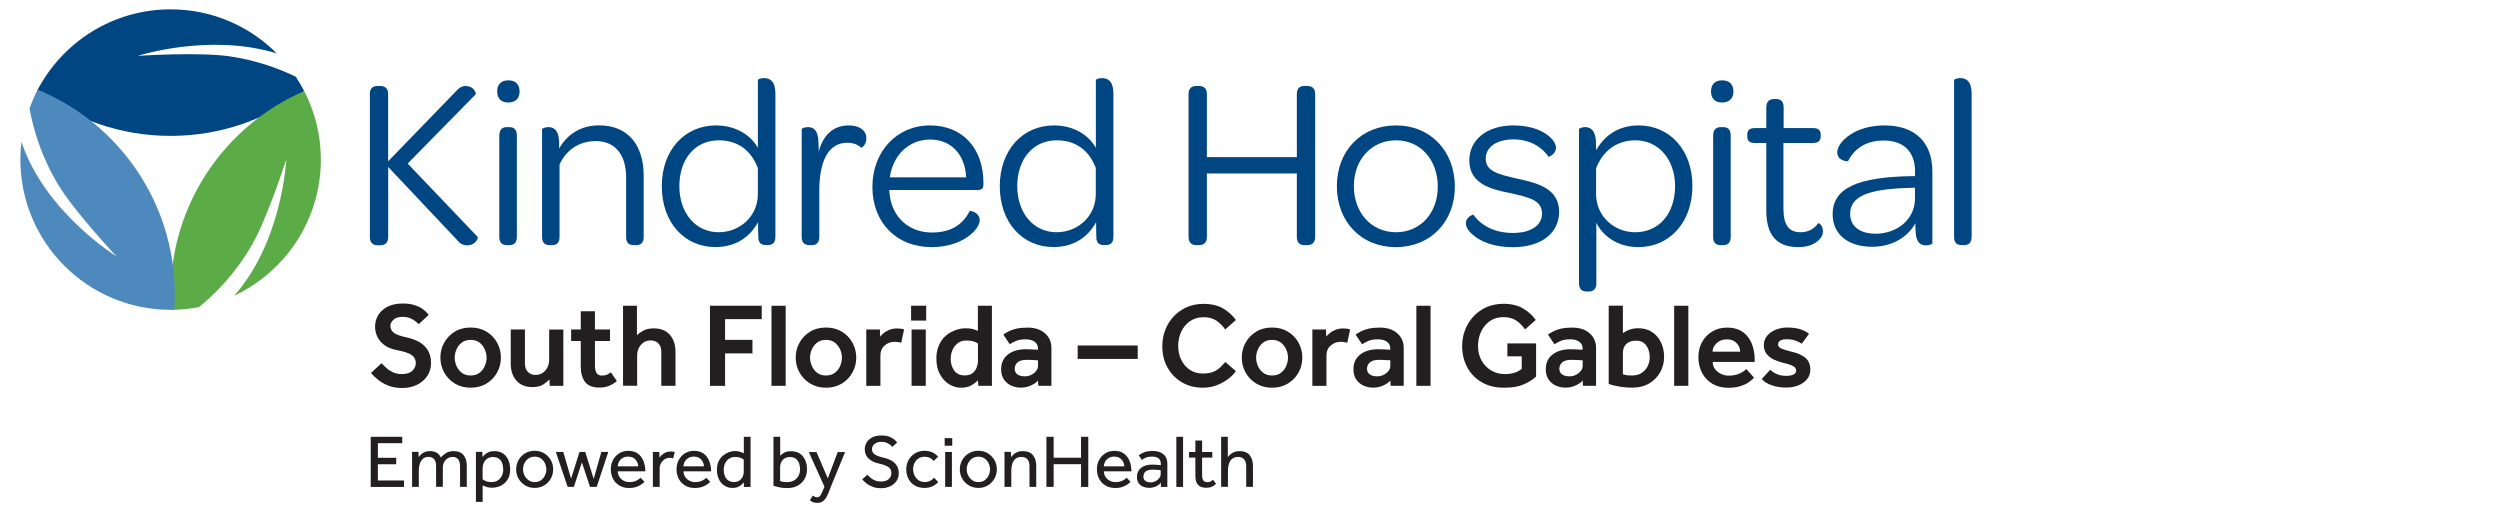 <?xml version="1.0" encoding="utf-8"?>
<!-- Generator: Adobe Illustrator 25.2.1, SVG Export Plug-In . SVG Version: 6.00 Build 0)  -->
<svg version="1.1" id="PNG" xmlns="http://www.w3.org/2000/svg" xmlns:xlink="http://www.w3.org/1999/xlink" x="0px" y="0px" viewBox="0 0 356 74" style="enable-background:new 0 0 356 74;" xml:space="preserve">
  <style type="text/css">
	.st0{fill:#004683;}
	.st1{fill:#5BAC47;}
	.st2{fill:#4E89BD;}
	.st3{fill:#231F20;}
</style>
  <g>
    <g>
      <path class="st0" d="M52.66,13.42c0-0.8,0.38-1.18,1.11-1.18h0.35c0.76,0,1.15,0.38,1.15,1.18v9.55l9.62-9.93
			c0.63-0.73,1.18-0.87,1.7-0.76c0.83,0.07,1.22,0.87,1.15,1.15l-9.69,9.86l9.97,10.45c0.1,0.31-0.38,1.08-1.25,1.18
			c-0.56,0.07-1.15-0.07-1.63-0.69l-9.86-10.45v9.97c0,0.76-0.38,1.18-1.15,1.18h-0.35c-0.73,0-1.11-0.42-1.11-1.18V13.42z" />
      <path class="st0" d="M72.39,11.44c1.01,0,1.6,0.56,1.6,1.6c0,1.01-0.63,1.56-1.63,1.56c-0.97,0-1.56-0.56-1.56-1.56
			C70.79,11.99,71.38,11.44,72.39,11.44z M71.1,19.32c0-0.9,0.45-1.22,1.11-1.22h0.28c0.66,0,1.11,0.28,1.11,1.22v14.41
			c0,0.9-0.45,1.18-1.11,1.18h-0.28c-0.66,0-1.11-0.28-1.11-1.18V19.32z" />
    </g>
    <g>
      <path class="st0" d="M91.66,25.05v8.68c0,0.9-0.45,1.18-1.08,1.18h-0.31c-0.66,0-1.11-0.28-1.11-1.18v-8.47
			c0-3.19-1.53-5.17-4.34-5.17c-2.43,0-4.24,1.35-5.14,3.33v10.31c0,0.9-0.45,1.18-1.08,1.18H78.3c-0.66,0-1.11-0.28-1.11-1.18
			V18.38c0-0.07,0.42-0.28,0.9-0.28c0.76,0,1.46,0.38,1.53,2.08v0.97c1.11-1.98,3.06-3.3,5.69-3.3
			C89.58,17.86,91.66,20.81,91.66,25.05z" />
      <path class="st0" d="M94.24,26.51c0-5.14,3.26-8.65,7.71-8.65c2.95,0,5.03,1.49,5.97,3.19V11.4c0-0.1,0.38-0.28,0.87-0.28
			c0.83,0,1.63,0.42,1.63,2.22v20.38c0,0.9-0.45,1.18-1.11,1.18h-0.24c-0.63,0-1.08-0.28-1.08-1.11c-0.04-0.69-0.04-1.39-0.04-2.15
			c-1.18,2.12-3.16,3.54-6.08,3.54C97.5,35.19,94.24,31.72,94.24,26.51z M107.92,23.94c-0.9-2.4-2.74-3.96-5.56-3.96
			c-3.33,0-5.62,2.6-5.62,6.53c0,3.85,2.33,6.56,5.59,6.56c3.09,0,5.59-2.33,5.59-5.42V23.94z" />
      <path class="st0" d="M123.37,19.67c0,1.01-0.69,1.42-0.76,1.35c-0.42-0.42-1.08-0.69-1.98-0.69c-2.71,0-3.96,2.67-3.96,6.84v6.56
			c0,0.87-0.45,1.18-1.08,1.18h-0.28c-0.69,0-1.15-0.28-1.15-1.18V18.38c0-0.07,0.38-0.28,0.9-0.28c0.69,0,1.32,0.35,1.46,1.67
			c0.04,0.59,0.07,1.18,0.07,1.81c0.66-2.5,2.19-3.72,4.3-3.72C122.4,17.86,123.37,18.59,123.37,19.67z" />
    </g>
    <g>
      <path class="st0" d="M132.44,17.86c4.62,0,7.6,3.26,7.6,8.16v0.24c0,0.59-0.24,0.8-0.87,0.8h-12.53c0,0.14,0,0.31,0.03,0.49
			c0.31,3.33,2.71,5.56,6.04,5.56c3.09,0,4.55-1.46,5.38-3.06c0.14-0.07,1.42,0.21,1.42,1.32c0,0.52-0.42,1.32-1.32,2.05
			c-1.04,0.9-2.95,1.77-5.52,1.77c-5.04,0-8.44-3.51-8.44-8.58C124.24,21.58,127.68,17.86,132.44,17.86z M132.44,19.87
			c-3.02,0-5.28,2.22-5.73,5.38h10.87C137.44,22.03,135.46,19.87,132.44,19.87z" />
      <path class="st0" d="M142.37,26.51c0-5.14,3.26-8.65,7.71-8.65c2.95,0,5.03,1.49,5.97,3.19V11.4c0-0.1,0.38-0.28,0.87-0.28
			c0.83,0,1.63,0.42,1.63,2.22v20.38c0,0.9-0.45,1.18-1.11,1.18h-0.24c-0.63,0-1.08-0.28-1.08-1.11c-0.03-0.69-0.03-1.39-0.03-2.15
			c-1.18,2.12-3.16,3.54-6.08,3.54C145.64,35.19,142.37,31.72,142.37,26.51z M156.05,23.94c-0.9-2.4-2.74-3.96-5.56-3.96
			c-3.33,0-5.63,2.6-5.63,6.53c0,3.85,2.33,6.56,5.59,6.56c3.09,0,5.59-2.33,5.59-5.42V23.94z" />
    </g>
    <g>
      <path class="st0" d="M169.25,33.73V13.42c0-0.8,0.38-1.18,1.11-1.18h0.35c0.76,0,1.15,0.38,1.15,1.18v8.96h12.81v-8.96
			c0-0.8,0.35-1.18,1.08-1.18h0.38c0.76,0,1.15,0.38,1.15,1.18v20.31c0,0.76-0.38,1.18-1.15,1.18h-0.38c-0.73,0-1.08-0.42-1.08-1.18
			V24.7h-12.81v9.03c0,0.76-0.38,1.18-1.15,1.18h-0.35C169.63,34.91,169.25,34.49,169.25,33.73z" />
      <path class="st0" d="M198.8,17.86c4.9,0,8.37,3.65,8.37,8.72c0,5-3.47,8.61-8.4,8.61c-4.97,0-8.4-3.65-8.4-8.68
			C190.37,21.47,193.84,17.86,198.8,17.86z M198.8,19.98c-3.47,0-6.01,2.71-6.01,6.53c0,3.82,2.53,6.56,6.01,6.56
			c3.44,0,5.94-2.71,5.94-6.49C204.74,22.76,202.28,19.98,198.8,19.98z" />
      <path class="st0" d="M208.74,31.79c0-0.87,0.97-1.25,1.08-1.22c1.04,1.49,2.92,2.6,5.63,2.6c2.6,0,4.13-1.11,4.13-2.74
			c0-1.94-1.81-2.33-4.62-2.95c-2.53-0.52-5.73-1.25-5.73-4.62c0-2.95,2.47-5,6.29-5c2.67,0,4.48,0.87,5.42,1.88
			c0.38,0.38,0.63,0.9,0.63,1.32c0,0.87-1.01,1.32-1.08,1.25c-0.9-1.39-2.71-2.46-4.93-2.46c-2.53,0-3.99,1.15-3.99,2.74
			c0,1.81,1.74,2.22,4.48,2.85c2.71,0.59,5.97,1.32,5.97,4.72c0,3.02-2.53,5.04-6.6,5.04c-2.71,0-4.58-0.8-5.66-1.74
			C209.05,32.86,208.74,32.31,208.74,31.79z" />
      <path class="st0" d="M241,26.47c0,5.17-3.23,8.72-7.71,8.72c-3.02,0-5.1-1.67-5.97-3.47v8.61c0,0.87-0.45,1.18-1.08,1.18h-0.28
			c-0.66,0-1.11-0.31-1.11-1.18V18.38c0-0.07,0.38-0.28,0.87-0.28c0.73,0,1.42,0.42,1.53,1.88c0,0.42,0.04,0.97,0.04,1.42
			c1.22-2.15,3.19-3.54,6.08-3.54C237.7,17.86,241,21.3,241,26.47z M238.53,26.51c0-3.85-2.4-6.53-5.63-6.53
			c-2.78,0-4.69,1.6-5.62,3.99v3.68c0,3.06,2.5,5.42,5.56,5.42C236.24,33.07,238.53,30.43,238.53,26.51z" />
      <path class="st0" d="M245.24,11.44c1.01,0,1.6,0.56,1.6,1.6c0,1.01-0.63,1.56-1.63,1.56c-0.97,0-1.56-0.56-1.56-1.56
			C243.64,11.99,244.23,11.44,245.24,11.44z M243.95,19.32c0-0.9,0.45-1.22,1.11-1.22h0.28c0.66,0,1.11,0.28,1.11,1.22v14.41
			c0,0.9-0.45,1.18-1.11,1.18h-0.28c-0.66,0-1.11-0.28-1.11-1.18V19.32z" />
      <path class="st0" d="M251.52,29.98v-9.62h-1.63c-0.8,0-1.08-0.35-1.08-0.94v-0.24c0-0.59,0.28-0.94,1.08-0.94h1.63v-2.92
			c0-0.87,0.45-1.22,1.11-1.22h0.28c0.66,0,1.08,0.31,1.08,1.22v2.92h4.2c0.76,0,1.08,0.31,1.08,0.94v0.21
			c0,0.63-0.31,0.97-1.11,0.97h-4.2v9.24c0,2.43,0.73,3.47,2.47,3.47c1.11,0,1.95-0.52,2.47-1.28c0.1-0.07,0.69,0.28,0.69,1.15
			c0,0.42-0.17,0.87-0.63,1.28c-0.59,0.56-1.53,0.97-2.88,0.97C253.01,35.19,251.52,33.49,251.52,29.98z" />
    </g>
    <g>
      <path class="st0" d="M272.32,25.08h0.38v-0.69c0-2.81-1.63-4.38-4.48-4.38c-2.64,0-4.24,1.29-5.07,2.95
			c-0.07,0.03-1.53-0.03-1.53-1.28c0-0.49,0.35-1.22,1.01-1.84c1.08-1.04,2.99-1.98,5.73-1.98c4.41,0,6.81,2.47,6.81,6.56v10.24
			c0,0.1-0.45,0.28-0.9,0.28c-0.73,0-1.32-0.35-1.46-1.6c-0.03-0.49-0.07-1.01-0.07-1.53c-1.11,2.01-3.37,3.33-6.15,3.33
			c-3.47,0-5.62-1.81-5.62-4.62C260.96,26.78,264.51,25.19,272.32,25.08z M272.7,26.72l-0.59,0.03c-6.04,0.14-8.65,1.18-8.65,3.72
			c0,1.74,1.39,2.81,3.61,2.81c3.19,0,5.62-2.15,5.62-4.97V26.72z" />
      <path class="st0" d="M278.26,33.73V11.4c0-0.1,0.42-0.28,0.9-0.28c0.8,0,1.6,0.42,1.6,2.22v20.38c0,0.9-0.45,1.18-1.11,1.18h-0.28
			C278.71,34.91,278.26,34.63,278.26,33.73z" />
    </g>
    <path class="st0" d="M39.41,7.6c-3.87-3.87-9.2-6.27-15.11-6.27C16,1.33,8.82,6.06,5.27,12.96c5.29,4.01,11.88,6.39,19.02,6.39
		c7.15,0,13.73-2.38,19.02-6.39c-0.36-0.7-0.76-1.38-1.19-2.03c-2.38-1.16-5.52-2.32-9.28-2.89c-4.41-0.67-13.2-0.09-13.2-0.09
		S29.74,4.66,39.41,7.6L39.41,7.6z" />
    <path class="st1" d="M45.69,22.72c0-3.52-0.86-6.83-2.37-9.75C32.13,17.81,24.3,28.95,24.3,41.92c0,0.74,0.03,1.47,0.08,2.2
		c1.35-0.01,2.68-0.14,3.96-0.39c2.22-1.8,5.12-4.68,7.51-8.81c2.24-3.86,4.92-12.24,4.92-12.24s-0.53,11.64-7.42,19.43
		C40.64,38.69,45.69,31.3,45.69,22.72L45.69,22.72z" />
    <path class="st2" d="M24.89,41.92c0-13.16-8.06-24.43-19.52-29.15c-0.45,0.85-0.83,1.74-1.17,2.65c0.5,2.81,1.61,6.75,4.07,10.85
		c2.29,3.83,8.32,10.24,8.32,10.24S6.39,30.23,3.05,20.19c-0.1,0.83-0.15,1.67-0.15,2.53c0,11.82,9.58,21.4,21.4,21.4
		c0.17,0,0.34-0.02,0.51-0.03C24.85,43.37,24.89,42.65,24.89,41.92L24.89,41.92z" />
    <g>
      <path class="st3" d="M52.83,53.11l1.5-1.39c0.19,0.21,0.42,0.43,0.68,0.67c0.26,0.24,0.58,0.45,0.94,0.62
			c0.36,0.17,0.79,0.26,1.27,0.26c0.67,0,1.17-0.16,1.5-0.47c0.32-0.31,0.49-0.68,0.49-1.1c0-0.49-0.2-0.87-0.6-1.15
			s-1.11-0.51-2.14-0.7c-0.7-0.14-1.27-0.37-1.72-0.7c-0.45-0.33-0.79-0.73-1.01-1.19c-0.22-0.46-0.33-0.94-0.33-1.45
			c0-0.58,0.14-1.12,0.44-1.62c0.29-0.5,0.73-0.9,1.32-1.21c0.59-0.31,1.32-0.46,2.21-0.46c0.6,0,1.12,0.07,1.56,0.2
			c0.43,0.13,0.8,0.29,1.09,0.48c0.29,0.19,0.52,0.37,0.68,0.55c0.16,0.18,0.27,0.31,0.34,0.38l-1.42,1.33
			c-0.07-0.07-0.2-0.19-0.4-0.36c-0.2-0.17-0.46-0.33-0.77-0.47c-0.31-0.14-0.69-0.21-1.14-0.21c-0.59,0-1.03,0.14-1.31,0.43
			c-0.28,0.28-0.42,0.57-0.42,0.85c0,0.4,0.16,0.73,0.49,0.98c0.32,0.26,0.95,0.48,1.89,0.68c0.59,0.13,1.15,0.33,1.67,0.61
			c0.52,0.28,0.94,0.67,1.26,1.16c0.32,0.5,0.48,1.13,0.48,1.91c0,0.66-0.18,1.26-0.53,1.79c-0.35,0.53-0.84,0.95-1.46,1.26
			c-0.62,0.31-1.33,0.46-2.11,0.46c-0.75,0-1.42-0.11-1.99-0.34s-1.07-0.51-1.47-0.85C53.39,53.72,53.07,53.41,52.83,53.11z" />
    </g>
    <g>
      <path class="st3" d="M62.71,50.92c0-0.78,0.18-1.49,0.55-2.14c0.36-0.65,0.87-1.17,1.51-1.56c0.64-0.39,1.39-0.58,2.25-0.58
			c0.86,0,1.6,0.19,2.25,0.58c0.64,0.39,1.15,0.91,1.51,1.56c0.36,0.65,0.55,1.36,0.55,2.14c0,0.77-0.18,1.49-0.55,2.14
			c-0.36,0.65-0.87,1.17-1.51,1.56c-0.64,0.39-1.39,0.59-2.25,0.59c-0.86,0-1.6-0.2-2.25-0.59c-0.64-0.39-1.15-0.91-1.51-1.56
			C62.9,52.41,62.71,51.7,62.71,50.92z M67.02,53.47c0.51,0,0.94-0.13,1.27-0.39c0.34-0.26,0.59-0.59,0.75-0.98
			c0.17-0.39,0.25-0.78,0.25-1.17c0-0.39-0.08-0.78-0.25-1.16c-0.16-0.39-0.42-0.71-0.75-0.98c-0.34-0.26-0.76-0.39-1.27-0.39
			c-0.51,0-0.94,0.13-1.27,0.39c-0.34,0.26-0.59,0.59-0.75,0.98c-0.17,0.39-0.25,0.77-0.25,1.16c0,0.39,0.08,0.78,0.25,1.17
			c0.17,0.39,0.42,0.72,0.75,0.98C66.09,53.34,66.51,53.47,67.02,53.47z" />
      <path class="st3" d="M72.73,51.79v-4.87h2.02v4.86c0,0.5,0.14,0.9,0.42,1.18c0.28,0.29,0.64,0.43,1.09,0.43
			c0.56,0,1.02-0.21,1.39-0.62c0.36-0.41,0.55-0.91,0.55-1.5v-4.34h2.02v8.02h-1.93l-0.05-0.91c-0.21,0.23-0.5,0.46-0.88,0.71
			c-0.38,0.25-0.89,0.37-1.53,0.37c-0.99,0-1.75-0.3-2.28-0.91C73,53.6,72.73,52.8,72.73,51.79z" />
      <path class="st3" d="M82.7,52.2v-3.64h-1.37v-1.64h1.37v-2.6h2.02v2.6h2.15v1.64h-2.15v3.5c0,0.46,0.08,0.81,0.23,1.05
			c0.15,0.25,0.4,0.37,0.74,0.37c0.32,0,0.57-0.05,0.76-0.14c0.19-0.09,0.37-0.2,0.54-0.32l0.86,1.25c-0.4,0.32-0.79,0.55-1.18,0.7
			c-0.39,0.15-0.82,0.22-1.3,0.22c-0.98,0-1.67-0.27-2.07-0.82S82.7,53.1,82.7,52.2z" />
      <path class="st3" d="M88.72,54.94v-11.4h1.98v4.21c0.2-0.23,0.51-0.45,0.91-0.67c0.4-0.22,0.9-0.32,1.5-0.32
			c0.99,0,1.75,0.31,2.28,0.92c0.53,0.62,0.8,1.41,0.8,2.39v4.87h-2.02v-4.86c0-0.5-0.14-0.9-0.42-1.18
			c-0.28-0.28-0.64-0.43-1.09-0.43c-0.56,0-1.02,0.21-1.38,0.62c-0.36,0.41-0.55,0.91-0.55,1.5v4.34H88.72z" />
      <path class="st3" d="M101.1,54.94v-11.4h7.37v1.9h-5.22v2.96h3.9v1.92h-3.9v4.63H101.1z" />
      <path class="st3" d="M109.86,54.94v-11.4h2.02v11.4H109.86z" />
      <path class="st3" d="M113.31,50.92c0-0.78,0.18-1.49,0.55-2.14c0.36-0.65,0.87-1.17,1.51-1.56c0.64-0.39,1.39-0.58,2.25-0.58
			c0.86,0,1.6,0.19,2.25,0.58c0.64,0.39,1.15,0.91,1.51,1.56c0.36,0.65,0.55,1.36,0.55,2.14c0,0.77-0.18,1.49-0.55,2.14
			c-0.36,0.65-0.87,1.17-1.51,1.56c-0.64,0.39-1.39,0.59-2.25,0.59c-0.86,0-1.6-0.2-2.25-0.59c-0.64-0.39-1.15-0.91-1.51-1.56
			C113.49,52.41,113.31,51.7,113.31,50.92z M117.62,53.47c0.51,0,0.94-0.13,1.27-0.39c0.34-0.26,0.59-0.59,0.75-0.98
			c0.17-0.39,0.25-0.78,0.25-1.17c0-0.39-0.08-0.78-0.25-1.16c-0.17-0.39-0.42-0.71-0.75-0.98c-0.34-0.26-0.76-0.39-1.27-0.39
			s-0.94,0.13-1.27,0.39c-0.34,0.26-0.59,0.59-0.75,0.98c-0.17,0.39-0.25,0.77-0.25,1.16c0,0.39,0.08,0.78,0.25,1.17
			c0.17,0.39,0.42,0.72,0.75,0.98C116.68,53.34,117.1,53.47,117.62,53.47z" />
      <path class="st3" d="M123.36,54.94v-8.02h1.93l0.05,1.01c0.13-0.16,0.29-0.33,0.5-0.5c0.21-0.18,0.47-0.33,0.79-0.46
			c0.31-0.13,0.69-0.2,1.12-0.2c0.19,0,0.37,0.01,0.52,0.03c0.15,0.02,0.31,0.06,0.47,0.12l-0.41,1.9c-0.27-0.1-0.58-0.15-0.92-0.15
			c-0.56,0-1.04,0.18-1.44,0.53c-0.4,0.35-0.6,0.83-0.6,1.42v4.33H123.36z" />
      <path class="st3" d="M129.74,45.65v-2.12h2.15v2.12H129.74z M129.81,54.94v-8.02h2.02v8.02H129.81z" />
      <path class="st3" d="M139.31,54.94l-0.05-0.79c-0.21,0.23-0.5,0.46-0.9,0.7c-0.39,0.24-0.89,0.36-1.5,0.36
			c-0.58,0-1.14-0.16-1.68-0.48c-0.54-0.32-0.98-0.79-1.32-1.41c-0.35-0.62-0.52-1.37-0.52-2.25c0-0.63,0.09-1.18,0.27-1.66
			c0.18-0.48,0.41-0.88,0.68-1.2c0.31-0.36,0.65-0.65,1.03-0.86c0.38-0.21,0.75-0.36,1.11-0.46c0.36-0.1,0.68-0.14,0.94-0.14
			c0.35,0,0.63,0.01,0.83,0.04c0.2,0.03,0.38,0.07,0.53,0.12c0.15,0.05,0.33,0.12,0.52,0.2v-3.57h2v11.4H139.31z M139.26,51.38
			v-2.46c-0.35-0.28-0.91-0.43-1.66-0.43c-0.39,0-0.72,0.08-0.98,0.23c-0.27,0.15-0.5,0.36-0.69,0.61
			c-0.36,0.48-0.55,1.06-0.55,1.74s0.17,1.25,0.51,1.71c0.34,0.46,0.84,0.68,1.49,0.68c0.47,0,0.84-0.11,1.11-0.32
			c0.27-0.22,0.47-0.49,0.59-0.81C139.2,52.01,139.26,51.69,139.26,51.38z" />
      <path class="st3" d="M147.86,54.94l-0.05-0.75c-0.22,0.26-0.55,0.5-1,0.7c-0.45,0.21-0.94,0.31-1.48,0.31
			c-0.43,0-0.86-0.09-1.29-0.27c-0.43-0.18-0.78-0.47-1.06-0.86c-0.28-0.39-0.42-0.88-0.42-1.47c0-0.91,0.32-1.62,0.97-2.12
			c0.65-0.5,1.5-0.75,2.55-0.75c0.19,0,0.42,0,0.69,0.02c0.27,0.01,0.61,0.03,1.03,0.05V49.6c0-0.4-0.16-0.71-0.48-0.94
			c-0.32-0.23-0.74-0.34-1.25-0.34c-0.57,0-1.03,0.07-1.37,0.22c-0.34,0.15-0.64,0.31-0.91,0.48l-0.92-1.37
			c0.22-0.16,0.47-0.32,0.77-0.47c0.3-0.15,0.66-0.28,1.09-0.38c0.43-0.1,0.97-0.15,1.61-0.15c1.03,0,1.85,0.27,2.46,0.81
			c0.62,0.54,0.92,1.24,0.92,2.09v5.39H147.86z M147.81,52.1v-0.79c-0.26-0.02-0.55-0.04-0.86-0.05c-0.31-0.01-0.54-0.02-0.7-0.02
			c-0.65,0-1.11,0.13-1.37,0.38c-0.26,0.26-0.39,0.55-0.39,0.88c0,0.34,0.12,0.61,0.37,0.8c0.25,0.19,0.61,0.29,1.09,0.29
			c0.32,0,0.62-0.07,0.9-0.21c0.28-0.14,0.51-0.32,0.69-0.55C147.72,52.63,147.81,52.37,147.81,52.1z" />
      <path class="st3" d="M153.46,51.11v-1.91h8.55v1.91H153.46z" />
      <path class="st3" d="M174.49,51.55l1.5,1.3c-0.23,0.34-0.57,0.7-1.03,1.06c-0.46,0.36-1,0.67-1.62,0.92
			c-0.63,0.25-1.31,0.38-2.04,0.38c-1.13,0-2.13-0.26-3-0.77c-0.87-0.51-1.56-1.22-2.05-2.11c-0.5-0.89-0.74-1.91-0.74-3.03
			c0-0.83,0.14-1.61,0.43-2.34c0.28-0.73,0.69-1.37,1.21-1.92c0.52-0.55,1.14-0.99,1.85-1.3c0.72-0.31,1.51-0.47,2.38-0.47
			c1.13,0,2.07,0.22,2.81,0.67c0.75,0.45,1.35,0.99,1.8,1.63l-1.52,1.35c-0.36-0.52-0.79-0.95-1.27-1.27s-1.09-0.48-1.82-0.48
			c-0.74,0-1.38,0.19-1.92,0.56c-0.54,0.38-0.96,0.88-1.25,1.5c-0.29,0.62-0.44,1.3-0.44,2.03s0.15,1.39,0.44,1.98
			c0.29,0.59,0.7,1.07,1.22,1.42c0.52,0.35,1.14,0.53,1.85,0.53c0.66,0,1.19-0.1,1.6-0.29c0.41-0.19,0.73-0.42,0.97-0.68
			C174.09,51.96,174.31,51.74,174.49,51.55z" />
      <path class="st3" d="M176.83,50.92c0-0.78,0.18-1.49,0.55-2.14c0.36-0.65,0.87-1.17,1.51-1.56c0.64-0.39,1.39-0.58,2.25-0.58
			c0.86,0,1.6,0.19,2.25,0.58c0.64,0.39,1.15,0.91,1.51,1.56c0.36,0.65,0.55,1.36,0.55,2.14c0,0.77-0.18,1.49-0.55,2.14
			c-0.36,0.65-0.87,1.17-1.51,1.56c-0.64,0.39-1.39,0.59-2.25,0.59c-0.85,0-1.6-0.2-2.25-0.59c-0.64-0.39-1.15-0.91-1.51-1.56
			C177.01,52.41,176.83,51.7,176.83,50.92z M181.14,53.47c0.51,0,0.94-0.13,1.27-0.39c0.34-0.26,0.59-0.59,0.75-0.98
			c0.17-0.39,0.25-0.78,0.25-1.17c0-0.39-0.08-0.78-0.25-1.16c-0.17-0.39-0.42-0.71-0.75-0.98c-0.34-0.26-0.76-0.39-1.27-0.39
			c-0.51,0-0.94,0.13-1.27,0.39c-0.34,0.26-0.59,0.59-0.75,0.98c-0.17,0.39-0.25,0.77-0.25,1.16c0,0.39,0.08,0.78,0.25,1.17
			c0.16,0.39,0.42,0.72,0.75,0.98C180.2,53.34,180.63,53.47,181.14,53.47z" />
      <path class="st3" d="M186.88,54.94v-8.02h1.93l0.05,1.01c0.13-0.16,0.29-0.33,0.5-0.5c0.21-0.18,0.47-0.33,0.79-0.46
			c0.31-0.13,0.69-0.2,1.12-0.2c0.19,0,0.37,0.01,0.52,0.03c0.15,0.02,0.31,0.06,0.47,0.12l-0.41,1.9c-0.27-0.1-0.58-0.15-0.92-0.15
			c-0.56,0-1.04,0.18-1.44,0.53c-0.4,0.35-0.6,0.83-0.6,1.42v4.33H186.88z" />
      <path class="st3" d="M198.03,54.94l-0.05-0.75c-0.22,0.26-0.55,0.5-1,0.7c-0.45,0.21-0.94,0.31-1.48,0.31
			c-0.43,0-0.86-0.09-1.29-0.27c-0.43-0.18-0.78-0.47-1.06-0.86c-0.28-0.39-0.42-0.88-0.42-1.47c0-0.91,0.32-1.62,0.97-2.12
			c0.65-0.5,1.5-0.75,2.55-0.75c0.19,0,0.42,0,0.69,0.02c0.27,0.01,0.61,0.03,1.03,0.05V49.6c0-0.4-0.16-0.71-0.48-0.94
			c-0.32-0.23-0.74-0.34-1.25-0.34c-0.57,0-1.03,0.07-1.37,0.22c-0.34,0.15-0.64,0.31-0.91,0.48l-0.92-1.37
			c0.22-0.16,0.47-0.32,0.77-0.47c0.3-0.15,0.66-0.28,1.09-0.38c0.43-0.1,0.97-0.15,1.61-0.15c1.03,0,1.85,0.27,2.46,0.81
			c0.62,0.54,0.92,1.24,0.92,2.09v5.39H198.03z M197.98,52.1v-0.79c-0.26-0.02-0.55-0.04-0.86-0.05c-0.31-0.01-0.54-0.02-0.7-0.02
			c-0.65,0-1.11,0.13-1.37,0.38c-0.26,0.26-0.39,0.55-0.39,0.88c0,0.34,0.12,0.61,0.37,0.8c0.25,0.19,0.61,0.29,1.09,0.29
			c0.32,0,0.62-0.07,0.9-0.21c0.28-0.14,0.51-0.32,0.69-0.55C197.89,52.63,197.98,52.37,197.98,52.1z" />
      <path class="st3" d="M201.69,54.94v-11.4h2.02v11.4H201.69z" />
      <path class="st3" d="M214.65,50.73V48.9h4.09v4.72c-0.45,0.42-1.03,0.79-1.75,1.11c-0.72,0.32-1.66,0.48-2.81,0.48
			c-1.24,0-2.31-0.26-3.2-0.79c-0.89-0.52-1.57-1.23-2.05-2.13c-0.48-0.89-0.72-1.9-0.72-3c0-0.83,0.14-1.61,0.43-2.34
			c0.28-0.73,0.69-1.37,1.21-1.92c0.52-0.55,1.14-0.99,1.85-1.3c0.72-0.31,1.51-0.47,2.38-0.47c1.13,0,2.07,0.22,2.81,0.67
			c0.75,0.45,1.35,0.99,1.8,1.63l-1.52,1.35c-0.36-0.52-0.79-0.95-1.27-1.27c-0.48-0.32-1.09-0.48-1.82-0.48
			c-0.74,0-1.38,0.19-1.92,0.56c-0.54,0.38-0.96,0.88-1.25,1.5c-0.29,0.62-0.44,1.3-0.44,2.03c0,0.81,0.17,1.52,0.52,2.12
			c0.35,0.6,0.81,1.07,1.38,1.4c0.58,0.33,1.21,0.5,1.89,0.5c1.05,0,1.86-0.25,2.43-0.75v-1.78H214.65z" />
      <path class="st3" d="M225.42,54.94l-0.05-0.75c-0.22,0.26-0.55,0.5-1,0.7c-0.45,0.21-0.94,0.31-1.48,0.31
			c-0.43,0-0.86-0.09-1.29-0.27c-0.43-0.18-0.78-0.47-1.06-0.86c-0.28-0.39-0.42-0.88-0.42-1.47c0-0.91,0.32-1.62,0.97-2.12
			c0.65-0.5,1.5-0.75,2.55-0.75c0.19,0,0.42,0,0.69,0.02c0.27,0.01,0.61,0.03,1.03,0.05V49.6c0-0.4-0.16-0.71-0.48-0.94
			c-0.32-0.23-0.74-0.34-1.25-0.34c-0.57,0-1.03,0.07-1.37,0.22c-0.34,0.15-0.64,0.31-0.91,0.48l-0.92-1.37
			c0.22-0.16,0.47-0.32,0.77-0.47c0.3-0.15,0.66-0.28,1.09-0.38c0.43-0.1,0.97-0.15,1.61-0.15c1.03,0,1.85,0.27,2.46,0.81
			c0.62,0.54,0.92,1.24,0.92,2.09v5.39H225.42z M225.37,52.1v-0.79c-0.26-0.02-0.55-0.04-0.86-0.05c-0.31-0.01-0.54-0.02-0.7-0.02
			c-0.65,0-1.11,0.13-1.37,0.38c-0.26,0.26-0.39,0.55-0.39,0.88c0,0.34,0.12,0.61,0.37,0.8c0.25,0.19,0.61,0.29,1.09,0.29
			c0.32,0,0.62-0.07,0.9-0.21c0.28-0.14,0.51-0.32,0.69-0.55C225.28,52.63,225.37,52.37,225.37,52.1z" />
      <path class="st3" d="M229.08,54.68V43.53h2.02v3.93c0.14-0.14,0.4-0.29,0.8-0.46c0.39-0.17,0.86-0.26,1.39-0.26
			c0.78,0,1.44,0.18,1.98,0.55c0.55,0.37,0.97,0.86,1.26,1.48c0.29,0.62,0.44,1.3,0.44,2.05c0,0.8-0.19,1.53-0.56,2.19
			c-0.37,0.66-0.89,1.19-1.56,1.59c-0.67,0.4-1.48,0.6-2.41,0.6c-0.7,0-1.34-0.06-1.92-0.17C229.92,54.93,229.45,54.81,229.08,54.68
			z M231.1,50.27v3.03c0.16,0.05,0.32,0.09,0.5,0.12c0.17,0.03,0.44,0.05,0.8,0.05c0.55,0,1.01-0.12,1.38-0.37
			c0.37-0.25,0.65-0.56,0.85-0.96c0.19-0.39,0.29-0.81,0.29-1.26c0-0.41-0.07-0.8-0.21-1.16c-0.14-0.36-0.35-0.66-0.63-0.88
			c-0.28-0.22-0.66-0.33-1.11-0.33c-0.6,0-1.07,0.16-1.38,0.47C231.26,49.29,231.1,49.72,231.1,50.27z" />
      <path class="st3" d="M238.4,54.94v-11.4h2.02v11.4H238.4z" />
      <path class="st3" d="M248.68,52.55l1.09,1.23c-0.04,0.03-0.13,0.13-0.28,0.28c-0.15,0.15-0.38,0.32-0.67,0.5
			c-0.29,0.18-0.66,0.33-1.11,0.46c-0.45,0.13-0.99,0.2-1.62,0.2c-0.86,0-1.6-0.19-2.23-0.56c-0.63-0.37-1.13-0.89-1.48-1.55
			c-0.35-0.66-0.53-1.42-0.53-2.27c0-0.79,0.17-1.5,0.52-2.13c0.35-0.63,0.83-1.13,1.44-1.5c0.61-0.37,1.31-0.56,2.11-0.56
			c0.74,0,1.36,0.13,1.86,0.39c0.5,0.26,0.91,0.61,1.21,1.05c0.31,0.44,0.53,0.93,0.67,1.48c0.14,0.55,0.21,1.11,0.21,1.68v0.29
			h-5.98c0,0.39,0.11,0.73,0.33,1.02s0.5,0.52,0.85,0.68c0.34,0.17,0.69,0.25,1.04,0.25c0.52,0,0.96-0.06,1.3-0.18
			c0.34-0.12,0.62-0.25,0.82-0.4C248.44,52.76,248.59,52.64,248.68,52.55z M243.87,50.08h3.93c0-0.27-0.07-0.54-0.21-0.81
			c-0.14-0.27-0.35-0.49-0.62-0.67c-0.27-0.18-0.62-0.27-1.04-0.27c-0.45,0-0.82,0.09-1.12,0.27c-0.3,0.18-0.53,0.4-0.69,0.67
			C243.95,49.54,243.87,49.81,243.87,50.08z" />
      <path class="st3" d="M250.87,53.97l1.21-1.32c0.25,0.25,0.57,0.46,0.95,0.62c0.38,0.17,0.82,0.25,1.31,0.25
			c0.43,0,0.78-0.06,1.04-0.18c0.26-0.12,0.39-0.31,0.39-0.56c0-0.16-0.05-0.3-0.14-0.42c-0.1-0.12-0.29-0.24-0.57-0.36
			c-0.28-0.12-0.72-0.25-1.32-0.38c-0.35-0.09-0.73-0.23-1.13-0.41s-0.74-0.44-1.02-0.78c-0.28-0.34-0.42-0.76-0.42-1.27
			c0-0.54,0.16-0.99,0.49-1.37c0.32-0.38,0.74-0.66,1.25-0.86c0.51-0.19,1.03-0.29,1.56-0.29c0.71,0,1.31,0.07,1.81,0.22
			c0.5,0.15,0.95,0.37,1.33,0.67l-1.04,1.42c-0.22-0.16-0.5-0.31-0.86-0.44c-0.36-0.13-0.77-0.2-1.24-0.2s-0.8,0.07-0.99,0.21
			c-0.19,0.14-0.29,0.32-0.29,0.52c0,0.25,0.16,0.45,0.47,0.59c0.31,0.14,0.8,0.29,1.46,0.45c0.81,0.18,1.46,0.46,1.94,0.85
			c0.48,0.38,0.73,0.96,0.73,1.73c0,0.51-0.16,0.96-0.47,1.34c-0.31,0.38-0.73,0.68-1.25,0.88c-0.52,0.21-1.09,0.31-1.72,0.31
			c-0.74,0-1.42-0.11-2.03-0.32C251.72,54.69,251.23,54.38,250.87,53.97z" />
    </g>
    <g>
      <path class="st3" d="M52.79,69.33V62.2h4.49v0.91h-3.47v2.08h2.61v0.92h-2.61v2.31h3.72v0.92H52.79z" />
      <path class="st3" d="M59.64,69.33h-0.96v-4.46c0-0.06,0-0.13,0-0.2c0-0.07,0-0.17-0.01-0.32h0.92l0.03,0.75
			c0.08-0.12,0.18-0.25,0.32-0.38c0.14-0.13,0.31-0.25,0.52-0.34c0.21-0.1,0.47-0.14,0.77-0.14c0.38,0,0.7,0.08,0.96,0.23
			c0.25,0.15,0.45,0.38,0.59,0.67c0.2-0.23,0.45-0.44,0.74-0.63c0.29-0.18,0.65-0.27,1.07-0.27c0.64,0,1.12,0.19,1.42,0.57
			c0.31,0.38,0.46,0.89,0.46,1.54v2.98h-0.96v-2.91c0-0.9-0.36-1.35-1.07-1.35c-0.26,0-0.5,0.07-0.71,0.21
			c-0.21,0.14-0.37,0.32-0.49,0.54c-0.12,0.23-0.18,0.47-0.18,0.74v2.76H62.1v-2.91c0-0.46-0.09-0.81-0.28-1.02
			c-0.19-0.22-0.45-0.33-0.78-0.33c-0.35,0-0.63,0.1-0.83,0.29c-0.21,0.19-0.35,0.44-0.44,0.73c-0.09,0.3-0.13,0.6-0.13,0.93V69.33z
			" />
      <path class="st3" d="M68.72,71.47h-0.95v-6.6c0-0.06,0-0.13,0-0.2c0-0.07,0-0.17-0.01-0.32h0.92l0.03,0.71
			c0.07-0.09,0.18-0.2,0.32-0.33c0.14-0.12,0.32-0.24,0.55-0.34c0.23-0.1,0.5-0.15,0.82-0.15c0.51,0,0.94,0.12,1.27,0.36
			c0.33,0.24,0.58,0.56,0.74,0.96c0.16,0.4,0.24,0.83,0.24,1.29c0,0.45-0.08,0.84-0.23,1.17c-0.15,0.33-0.35,0.6-0.6,0.81
			c-0.25,0.21-0.52,0.37-0.82,0.47c-0.3,0.1-0.6,0.15-0.89,0.15c-0.34,0-0.6-0.03-0.8-0.1c-0.2-0.07-0.39-0.14-0.58-0.22V71.47z
			 M68.72,66.98v1.27c0.11,0.09,0.28,0.18,0.49,0.27c0.21,0.09,0.48,0.13,0.8,0.13c0.33,0,0.61-0.08,0.86-0.23
			c0.25-0.15,0.44-0.36,0.58-0.64c0.14-0.27,0.21-0.57,0.21-0.91c0-0.32-0.05-0.62-0.14-0.89c-0.1-0.27-0.25-0.49-0.47-0.65
			c-0.21-0.16-0.5-0.25-0.87-0.25c-0.33,0-0.63,0.1-0.87,0.29c-0.25,0.19-0.42,0.47-0.52,0.82c-0.03,0.11-0.05,0.24-0.06,0.37
			C68.73,66.7,68.72,66.84,68.72,66.98z" />
      <path class="st3" d="M76.14,69.48c-0.51,0-0.96-0.12-1.36-0.36c-0.4-0.24-0.71-0.56-0.94-0.96c-0.23-0.4-0.34-0.84-0.34-1.32
			c0-0.49,0.11-0.93,0.34-1.33c0.23-0.4,0.54-0.72,0.94-0.96c0.4-0.24,0.85-0.36,1.36-0.36c0.51,0,0.96,0.12,1.35,0.36
			c0.4,0.24,0.71,0.56,0.94,0.96c0.23,0.4,0.34,0.84,0.34,1.33c0,0.48-0.11,0.92-0.34,1.32c-0.23,0.4-0.54,0.72-0.94,0.96
			C77.09,69.36,76.64,69.48,76.14,69.48z M76.14,68.65c0.35,0,0.65-0.09,0.89-0.26c0.25-0.18,0.44-0.4,0.57-0.68
			c0.13-0.28,0.2-0.57,0.2-0.87c0-0.3-0.07-0.59-0.2-0.87c-0.13-0.28-0.32-0.5-0.57-0.68c-0.25-0.18-0.55-0.26-0.89-0.26
			c-0.34,0-0.64,0.09-0.89,0.26c-0.25,0.17-0.44,0.4-0.57,0.67c-0.13,0.27-0.2,0.57-0.2,0.87c0,0.3,0.07,0.59,0.2,0.86
			c0.14,0.27,0.33,0.5,0.57,0.68C75.5,68.56,75.79,68.65,76.14,68.65z" />
    </g>
    <g>
      <path class="st3" d="M80.83,69.33l-1.68-4.97h1.06l1.11,3.8l1.2-3.8h0.82l1.2,3.83l1.09-3.83h0.99l-1.65,4.97h-0.95l-1.16-3.48
			l-1.14,3.48H80.83z" />
      <path class="st3" d="M91.22,68.03l0.55,0.58c-0.07,0.09-0.2,0.2-0.39,0.34c-0.18,0.14-0.43,0.26-0.72,0.37
			c-0.3,0.11-0.65,0.17-1.08,0.17c-0.51,0-0.97-0.11-1.36-0.34c-0.39-0.23-0.7-0.54-0.91-0.94c-0.22-0.4-0.33-0.87-0.33-1.4
			c0-0.49,0.11-0.92,0.32-1.32c0.21-0.39,0.5-0.7,0.88-0.94c0.37-0.23,0.8-0.35,1.29-0.35c0.58,0,1.04,0.14,1.4,0.42
			s0.62,0.64,0.78,1.08c0.16,0.44,0.25,0.92,0.25,1.42h-3.93c0.01,0.29,0.09,0.55,0.24,0.79c0.15,0.23,0.35,0.41,0.59,0.54
			c0.25,0.13,0.51,0.2,0.8,0.2c0.42,0,0.77-0.07,1.04-0.21C90.91,68.3,91.1,68.16,91.22,68.03z M87.96,66.41h2.93
			c-0.03-0.39-0.16-0.71-0.41-0.98c-0.24-0.27-0.59-0.41-1.03-0.41c-0.31,0-0.57,0.07-0.79,0.2c-0.22,0.14-0.39,0.31-0.51,0.52
			S87.98,66.18,87.96,66.41z" />
    </g>
    <g>
      <path class="st3" d="M93.93,69.33h-0.96v-4.49c0-0.05,0-0.11,0-0.17s0-0.17-0.01-0.31h0.92l0.03,0.8
			c0.08-0.11,0.19-0.24,0.33-0.37c0.14-0.14,0.32-0.25,0.53-0.35c0.21-0.1,0.47-0.15,0.77-0.15c0.11,0,0.2,0.01,0.29,0.02
			c0.09,0.01,0.17,0.04,0.25,0.06l-0.21,0.9c-0.13-0.05-0.29-0.08-0.49-0.08c-0.27,0-0.52,0.07-0.73,0.21
			c-0.22,0.14-0.39,0.32-0.52,0.55c-0.13,0.23-0.19,0.48-0.19,0.76V69.33z" />
    </g>
    <g>
      <path class="st3" d="M100.58,68.03l0.55,0.58c-0.07,0.09-0.2,0.2-0.39,0.34c-0.18,0.14-0.43,0.26-0.72,0.37
			c-0.3,0.11-0.65,0.17-1.08,0.17c-0.51,0-0.97-0.11-1.36-0.34c-0.39-0.23-0.7-0.54-0.91-0.94c-0.22-0.4-0.33-0.87-0.33-1.4
			c0-0.49,0.11-0.92,0.32-1.32c0.21-0.39,0.5-0.7,0.88-0.94c0.37-0.23,0.8-0.35,1.29-0.35c0.58,0,1.04,0.14,1.4,0.42
			c0.36,0.28,0.62,0.64,0.78,1.08c0.16,0.44,0.25,0.92,0.25,1.42h-3.93c0.01,0.29,0.09,0.55,0.24,0.79
			c0.15,0.23,0.35,0.41,0.59,0.54c0.25,0.13,0.51,0.2,0.8,0.2c0.42,0,0.77-0.07,1.04-0.21C100.27,68.3,100.46,68.16,100.58,68.03z
			 M97.32,66.41h2.93c-0.03-0.39-0.16-0.71-0.41-0.98c-0.24-0.27-0.59-0.41-1.03-0.41c-0.31,0-0.57,0.07-0.79,0.2
			c-0.22,0.14-0.39,0.31-0.51,0.52S97.34,66.18,97.32,66.41z" />
      <path class="st3" d="M105.94,69.33l-0.03-0.63c-0.05,0.06-0.14,0.15-0.27,0.28c-0.13,0.13-0.31,0.24-0.53,0.35
			s-0.49,0.15-0.81,0.15c-0.42,0-0.8-0.1-1.13-0.32c-0.34-0.21-0.6-0.51-0.79-0.89c-0.19-0.38-0.29-0.84-0.29-1.36
			c0-0.47,0.08-0.88,0.24-1.21c0.16-0.34,0.37-0.62,0.63-0.83c0.26-0.21,0.53-0.37,0.83-0.48c0.3-0.1,0.58-0.16,0.84-0.16
			c0.27,0,0.5,0.03,0.7,0.09c0.2,0.06,0.39,0.14,0.59,0.23V62.2h0.96v6.63c0,0.03,0,0.09,0,0.2s0,0.21,0.01,0.31H105.94z
			 M105.91,67.23v-1.78c-0.13-0.11-0.29-0.2-0.49-0.27c-0.2-0.07-0.44-0.11-0.73-0.11c-0.46,0-0.85,0.16-1.16,0.49
			c-0.31,0.33-0.47,0.78-0.47,1.35c0,0.31,0.05,0.6,0.16,0.87c0.1,0.26,0.26,0.47,0.48,0.63c0.21,0.15,0.49,0.23,0.81,0.23
			c0.34,0,0.6-0.08,0.81-0.23c0.2-0.15,0.35-0.34,0.45-0.56S105.91,67.43,105.91,67.23z" />
    </g>
    <g>
      <path class="st3" d="M110.14,69.16V62.2h0.96v2.71c0.1-0.14,0.28-0.28,0.54-0.43c0.26-0.15,0.59-0.23,1.01-0.23
			c0.49,0,0.91,0.11,1.25,0.34c0.34,0.23,0.59,0.54,0.76,0.93c0.17,0.39,0.26,0.82,0.26,1.3c0,0.52-0.12,0.98-0.35,1.39
			c-0.23,0.4-0.56,0.72-0.98,0.95c-0.42,0.23-0.9,0.34-1.46,0.34c-0.41,0-0.78-0.03-1.13-0.1
			C110.64,69.32,110.36,69.25,110.14,69.16z M111.09,66.53v1.98c0.1,0.03,0.22,0.06,0.37,0.09c0.15,0.03,0.36,0.05,0.65,0.05
			c0.55,0,0.99-0.17,1.32-0.51c0.33-0.34,0.5-0.78,0.5-1.31c0-0.31-0.05-0.59-0.14-0.86c-0.1-0.26-0.25-0.48-0.46-0.64
			c-0.21-0.16-0.49-0.25-0.83-0.25c-0.31,0-0.57,0.07-0.78,0.2c-0.21,0.14-0.37,0.31-0.47,0.54
			C111.15,66.04,111.09,66.28,111.09,66.53z" />
      <path class="st3" d="M115.32,71.23l0.44-0.67c0.07,0.06,0.15,0.12,0.25,0.17c0.09,0.05,0.21,0.08,0.34,0.08
			c0.23,0,0.4-0.1,0.51-0.31c0.11-0.2,0.25-0.5,0.41-0.88l0.13-0.32l-2.23-4.93h1.1l1.61,3.75l1.41-3.75h1.05l-1.99,4.85
			c-0.09,0.22-0.19,0.47-0.29,0.74c-0.1,0.27-0.22,0.54-0.35,0.79c-0.14,0.25-0.31,0.46-0.52,0.62s-0.47,0.24-0.79,0.24
			c-0.25,0-0.46-0.03-0.63-0.1C115.6,71.43,115.45,71.34,115.32,71.23z" />
    </g>
    <g>
      <path class="st3" d="M122.78,68.26l0.73-0.66c0.14,0.15,0.29,0.3,0.47,0.45c0.18,0.15,0.39,0.27,0.63,0.37
			c0.24,0.1,0.51,0.15,0.82,0.15c0.47,0,0.84-0.11,1.1-0.33s0.4-0.5,0.4-0.86c0-0.4-0.15-0.7-0.44-0.89
			c-0.3-0.19-0.73-0.35-1.3-0.47c-0.61-0.13-1.1-0.36-1.48-0.7c-0.38-0.34-0.57-0.79-0.57-1.35c0-0.35,0.09-0.67,0.27-0.97
			c0.18-0.3,0.45-0.53,0.8-0.72c0.36-0.18,0.8-0.27,1.32-0.27c0.46,0,0.85,0.06,1.15,0.19c0.3,0.12,0.54,0.27,0.71,0.42
			s0.29,0.29,0.36,0.39l-0.68,0.63c-0.06-0.07-0.15-0.16-0.29-0.28c-0.14-0.11-0.31-0.22-0.52-0.31c-0.21-0.09-0.47-0.13-0.78-0.13
			c-0.3,0-0.54,0.05-0.74,0.16c-0.19,0.1-0.34,0.23-0.43,0.39c-0.09,0.15-0.14,0.31-0.14,0.48c0,0.35,0.15,0.61,0.44,0.79
			c0.29,0.18,0.71,0.32,1.25,0.44c0.36,0.08,0.7,0.2,1.02,0.37c0.32,0.17,0.58,0.4,0.79,0.7c0.2,0.3,0.31,0.69,0.31,1.17
			c0,0.41-0.11,0.78-0.33,1.09c-0.22,0.31-0.52,0.56-0.9,0.74c-0.38,0.18-0.81,0.27-1.28,0.27c-0.44,0-0.84-0.06-1.18-0.19
			c-0.35-0.13-0.64-0.29-0.89-0.49C123.13,68.64,122.93,68.45,122.78,68.26z" />
      <path class="st3" d="M133.01,68.03l0.59,0.62c-0.22,0.25-0.5,0.45-0.82,0.6c-0.33,0.15-0.7,0.23-1.12,0.23
			c-0.54,0-1-0.11-1.39-0.34c-0.39-0.23-0.69-0.54-0.9-0.94s-0.32-0.85-0.32-1.36c0-0.49,0.11-0.93,0.33-1.33
			c0.22-0.4,0.53-0.72,0.93-0.96c0.4-0.24,0.85-0.36,1.35-0.36c0.42,0,0.79,0.08,1.11,0.23s0.6,0.35,0.82,0.61l-0.63,0.61
			c-0.15-0.18-0.33-0.33-0.54-0.44s-0.47-0.16-0.76-0.16c-0.34,0-0.64,0.08-0.88,0.25c-0.25,0.17-0.43,0.39-0.56,0.66
			c-0.13,0.27-0.19,0.57-0.19,0.89c0,0.31,0.07,0.6,0.2,0.87c0.13,0.27,0.32,0.5,0.56,0.67c0.24,0.17,0.54,0.26,0.88,0.26
			c0.29,0,0.55-0.05,0.79-0.17C132.66,68.36,132.86,68.21,133.01,68.03z" />
      <path class="st3" d="M134.52,63.47v-1.08h1.08v1.08H134.52z M134.59,69.33v-4.97h0.96v4.97H134.59z" />
      <path class="st3" d="M139.32,69.48c-0.51,0-0.96-0.12-1.36-0.36c-0.4-0.24-0.71-0.56-0.94-0.96c-0.23-0.4-0.34-0.84-0.34-1.32
			c0-0.49,0.11-0.93,0.34-1.33c0.23-0.4,0.54-0.72,0.94-0.96c0.4-0.24,0.85-0.36,1.36-0.36c0.51,0,0.96,0.12,1.35,0.36
			c0.4,0.24,0.71,0.56,0.94,0.96c0.23,0.4,0.34,0.84,0.34,1.33c0,0.48-0.11,0.92-0.34,1.32c-0.23,0.4-0.54,0.72-0.94,0.96
			C140.28,69.36,139.82,69.48,139.32,69.48z M139.32,68.65c0.35,0,0.65-0.09,0.89-0.26c0.25-0.18,0.44-0.4,0.57-0.68
			c0.13-0.28,0.2-0.57,0.2-0.87c0-0.3-0.07-0.59-0.2-0.87c-0.13-0.28-0.32-0.5-0.57-0.68c-0.25-0.18-0.55-0.26-0.89-0.26
			c-0.34,0-0.64,0.09-0.89,0.26c-0.25,0.17-0.44,0.4-0.57,0.67c-0.13,0.27-0.2,0.57-0.2,0.87c0,0.3,0.07,0.59,0.2,0.86
			c0.14,0.27,0.33,0.5,0.57,0.68C138.68,68.56,138.98,68.65,139.32,68.65z" />
      <path class="st3" d="M144,69.33h-0.96v-4.46c0-0.06,0-0.13,0-0.2c0-0.07,0-0.17-0.01-0.32h0.92l0.03,0.75
			c0.09-0.12,0.2-0.25,0.34-0.38c0.14-0.13,0.32-0.25,0.54-0.34c0.22-0.1,0.48-0.14,0.79-0.14c0.65,0,1.13,0.19,1.44,0.57
			s0.47,0.89,0.47,1.54v2.98h-0.96v-2.91c0-0.46-0.1-0.81-0.3-1.02c-0.2-0.22-0.48-0.33-0.84-0.33c-0.36,0-0.65,0.09-0.87,0.28
			c-0.21,0.19-0.37,0.43-0.45,0.73c-0.09,0.3-0.13,0.61-0.13,0.93V69.33z" />
      <path class="st3" d="M149.01,69.33V62.2h1.03v2.98h3.9V62.2h1.03v7.14h-1.03V66.1h-3.9v3.23H149.01z" />
      <path class="st3" d="M160.44,68.03l0.55,0.58c-0.07,0.09-0.2,0.2-0.39,0.34c-0.18,0.14-0.43,0.26-0.72,0.37
			c-0.3,0.11-0.65,0.17-1.08,0.17c-0.51,0-0.97-0.11-1.36-0.34c-0.39-0.23-0.7-0.54-0.91-0.94c-0.22-0.4-0.33-0.87-0.33-1.4
			c0-0.49,0.1-0.92,0.32-1.32c0.21-0.39,0.5-0.7,0.88-0.94c0.37-0.23,0.8-0.35,1.29-0.35c0.58,0,1.04,0.14,1.4,0.42
			c0.36,0.28,0.62,0.64,0.78,1.08c0.16,0.44,0.25,0.92,0.25,1.42h-3.93c0.01,0.29,0.09,0.55,0.24,0.79
			c0.15,0.23,0.35,0.41,0.59,0.54c0.25,0.13,0.51,0.2,0.8,0.2c0.42,0,0.77-0.07,1.04-0.21C160.13,68.3,160.32,68.16,160.44,68.03z
			 M157.18,66.41h2.93c-0.03-0.39-0.16-0.71-0.41-0.98c-0.24-0.27-0.59-0.41-1.03-0.41c-0.31,0-0.57,0.07-0.79,0.2
			c-0.22,0.14-0.39,0.31-0.51,0.52C157.26,65.95,157.2,66.18,157.18,66.41z" />
      <path class="st3" d="M165.32,69.33l-0.02-0.6c-0.18,0.24-0.42,0.43-0.73,0.55c-0.31,0.13-0.62,0.19-0.94,0.19
			c-0.27,0-0.54-0.05-0.81-0.15c-0.27-0.1-0.49-0.26-0.66-0.49c-0.17-0.23-0.26-0.53-0.26-0.91c0-0.54,0.19-0.96,0.57-1.28
			c0.38-0.32,0.92-0.48,1.62-0.48c0.16,0,0.32,0,0.49,0.02c0.17,0.01,0.32,0.02,0.45,0.03c0.14,0.01,0.23,0.02,0.27,0.03v-0.18
			c0-0.37-0.11-0.64-0.34-0.8c-0.23-0.16-0.53-0.24-0.91-0.24c-0.37,0-0.67,0.05-0.89,0.15c-0.23,0.1-0.41,0.21-0.56,0.32
			l-0.45-0.65c0.18-0.14,0.42-0.28,0.74-0.42s0.74-0.2,1.27-0.2c0.63,0,1.14,0.15,1.51,0.46c0.37,0.31,0.56,0.75,0.56,1.32v2.9
			c0,0.05,0,0.11,0,0.18c0,0.07,0,0.16,0.01,0.26H165.32z M165.28,67.54v-0.57c-0.04-0.01-0.12-0.03-0.25-0.04
			c-0.13-0.01-0.27-0.02-0.43-0.03c-0.16-0.01-0.32-0.02-0.47-0.02c-0.36,0-0.63,0.05-0.82,0.15s-0.32,0.23-0.39,0.39
			c-0.07,0.15-0.1,0.3-0.1,0.45c0,0.26,0.09,0.47,0.28,0.61c0.18,0.14,0.44,0.21,0.77,0.21c0.25,0,0.48-0.06,0.69-0.17
			c0.21-0.11,0.38-0.26,0.51-0.43C165.22,67.93,165.28,67.74,165.28,67.54z" />
      <path class="st3" d="M167.51,69.33V62.2h0.96v7.14H167.51z" />
      <path class="st3" d="M170.22,67.71v-2.55h-0.9v-0.8h0.9v-1.63h0.96v1.63h1.45v0.8h-1.45v2.45c0,0.4,0.06,0.67,0.19,0.82
			c0.12,0.15,0.3,0.23,0.53,0.23c0.19,0,0.34-0.03,0.47-0.09c0.12-0.06,0.24-0.14,0.36-0.26l0.44,0.59
			c-0.21,0.2-0.42,0.34-0.64,0.43c-0.22,0.09-0.48,0.13-0.78,0.13c-0.52,0-0.91-0.14-1.16-0.43
			C170.34,68.75,170.22,68.31,170.22,67.71z" />
      <path class="st3" d="M173.89,69.33V62.2h0.95v2.9c0.09-0.12,0.2-0.25,0.34-0.38c0.14-0.13,0.32-0.24,0.54-0.34
			c0.22-0.09,0.48-0.14,0.79-0.14c0.65,0,1.13,0.19,1.44,0.57c0.31,0.38,0.47,0.89,0.47,1.54v2.98h-0.96v-2.91
			c0-0.46-0.1-0.81-0.31-1.02c-0.2-0.22-0.48-0.33-0.84-0.33c-0.36,0-0.65,0.09-0.87,0.28c-0.21,0.19-0.37,0.43-0.45,0.73
			c-0.09,0.3-0.13,0.61-0.13,0.93v2.31H173.89z" />
    </g>
  </g>
</svg>